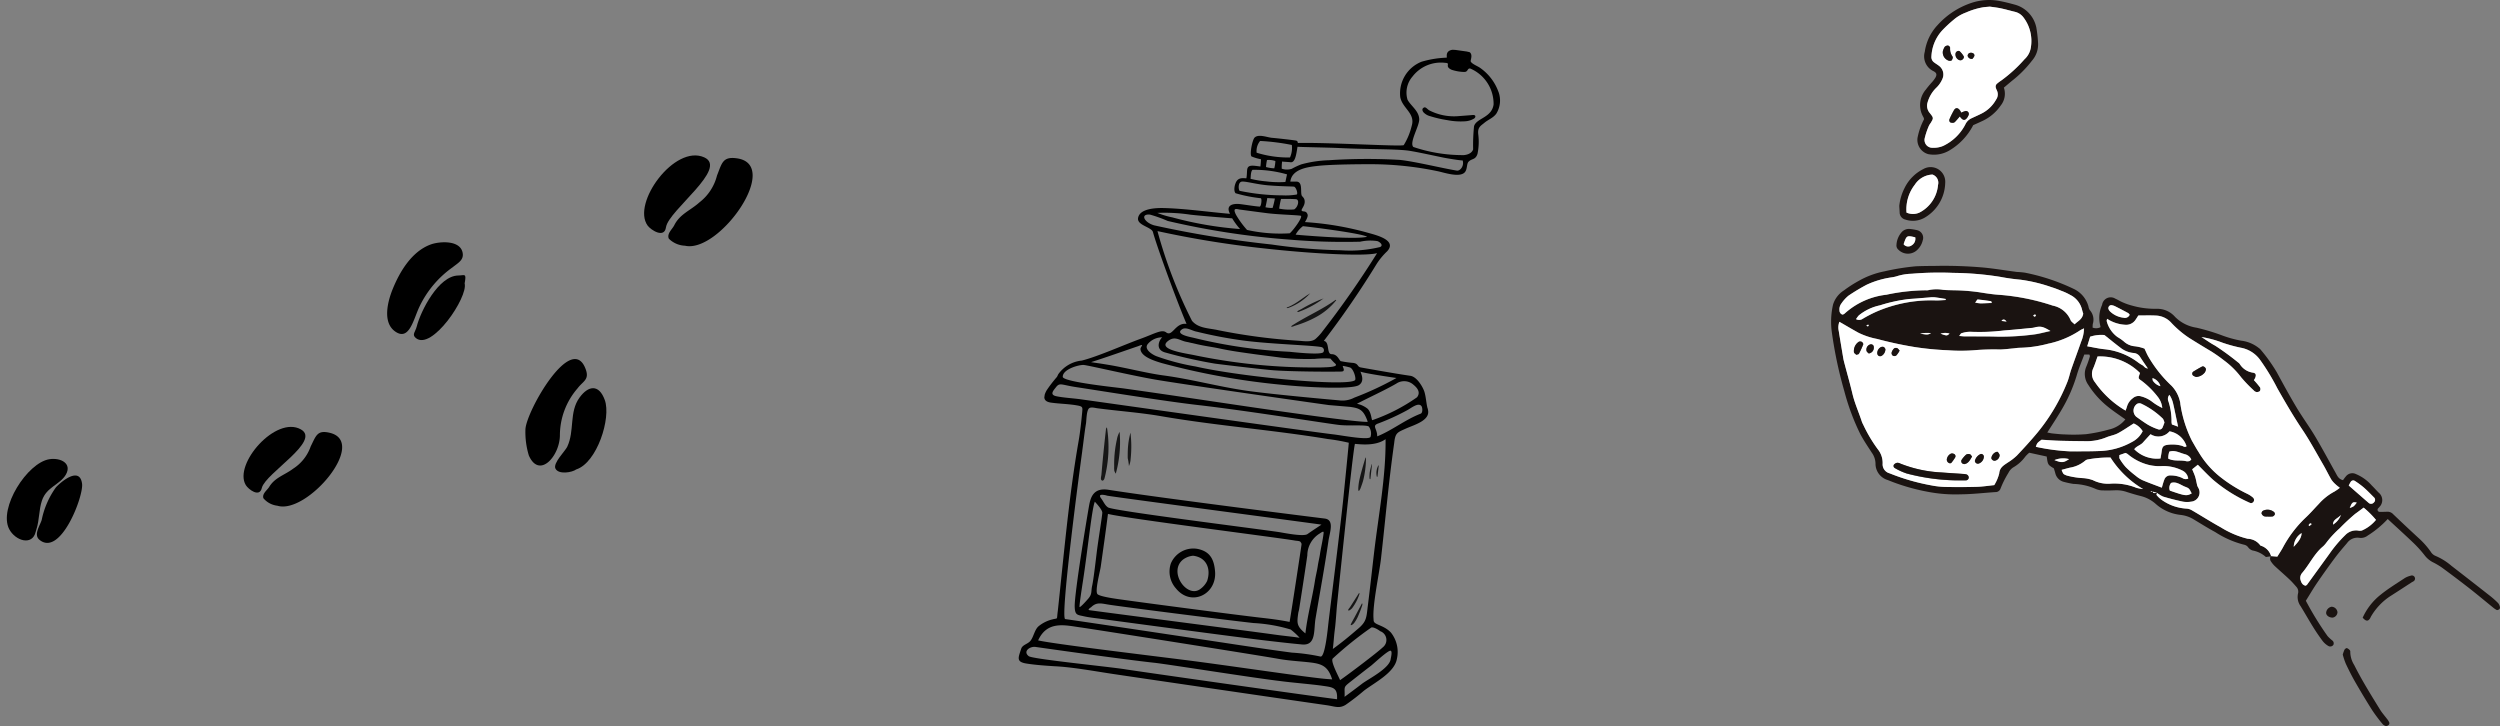 <svg xmlns="http://www.w3.org/2000/svg" xmlns:xlink="http://www.w3.org/1999/xlink" width="288.735" height="83.864" viewBox="0 0 288.735 83.864">
  <rect x="0" y="0" width="288.735" height="83.864" fill="#808080" stroke="none"/>
  <defs>
    <clipPath id="clip-path">
      <rect id="Rectangle_5342" data-name="Rectangle 5342" width="9.616" height="12.811" fill="none"/>
    </clipPath>
    <clipPath id="clip-path-2">
      <rect id="Rectangle_5343" data-name="Rectangle 5343" width="8.567" height="11.573" transform="translate(0 0)" fill="none"/>
    </clipPath>
    <clipPath id="clip-path-3">
      <rect id="Rectangle_5344" data-name="Rectangle 5344" width="9.076" height="13.18" transform="translate(0 0)" fill="none"/>
    </clipPath>
    <clipPath id="clip-path-4">
      <rect id="Rectangle_5347" data-name="Rectangle 5347" width="8.501" height="11.325" fill="none"/>
    </clipPath>
    <clipPath id="clip-path-5">
      <rect id="Rectangle_5348" data-name="Rectangle 5348" width="7.524" height="10.141" fill="none"/>
    </clipPath>
    <clipPath id="clip-path-6">
      <rect id="Rectangle_5352" data-name="Rectangle 5352" width="47.384" height="77.078" transform="translate(0.013 0.021)" fill="none"/>
    </clipPath>
    <clipPath id="clip-path-7">
      <rect id="Rectangle_5351" data-name="Rectangle 5351" width="77.252" height="83.864" fill="none"/>
    </clipPath>
  </defs>
  <g id="Group_17818" data-name="Group 17818" transform="translate(-42.333 -2028.812)">
    <g id="Group_17816" data-name="Group 17816" transform="translate(18071.801 19969.828)">
      <g id="Group_17804" data-name="Group 17804" transform="matrix(0.799, 0.602, -0.602, 0.799, -17948.816, -17926.512)">
        <g id="Group_17784" data-name="Group 17784" transform="translate(0 0)" clip-path="url(#clip-path)">
          <path id="Path_34952" data-name="Path 34952" d="M4.072,9.123C3.157,7.36,5.756-.636,2.754.04-.9.865-.766,9.332,2.271,10.263c.607.186,2.484.054,1.8-1.139" transform="translate(0 2.479)"/>
          <path id="Path_34953" data-name="Path 34953" d="M2.491,11.993C6.156,10.315,5.782-2.2,1.186.338-.276,1.144.139,1.815.547,3.314A5.636,5.636,0,0,1,.79,7c-.261,1.368-1,2.434-.732,3.863.094.5-.117,1.312.432,1.613a2.793,2.793,0,0,0,2-.488" transform="translate(4.648 0)"/>
        </g>
      </g>
      <g id="Group_17802" data-name="Group 17802" transform="translate(-17983.695 -17913.748) rotate(7)">
        <g id="Group_17786" data-name="Group 17786" transform="translate(0 0)" clip-path="url(#clip-path-2)">
          <path id="Path_34954" data-name="Path 34954" d="M3.652,7.744A11.729,11.729,0,0,1,6.9,2.777c.573-.591,1.21-1,.926-1.828C7.34-.474,5,0,4.071.471,2.006,1.52.915,3.968.336,6.1c-.437,1.608-.694,3.986.848,4.836,1.791.987,1.946-1.653,2.468-3.193" transform="translate(0 0)"/>
          <path id="Path_34955" data-name="Path 34955" d="M5.1.939c.079-1.276-.112-.913-.83-.82C2,.413.444,4.733.218,6.54c-.083.663-.476,1,.054,1.345C2.281,9.179,5.713,2.436,5.1.939" transform="translate(3.397 3.524)"/>
        </g>
      </g>
      <g id="Group_17801" data-name="Group 17801" transform="translate(-17967.721 -17900.127) rotate(7)">
        <g id="Group_17788" data-name="Group 17788" transform="translate(0 0)" clip-path="url(#clip-path-3)">
          <path id="Path_34956" data-name="Path 34956" d="M4.043,8.99A8.312,8.312,0,0,1,5.405,3.326c.509-.887,1.239-1.142.686-2.257C3.961-3.231-.166,6.692.005,8.765A9.291,9.291,0,0,0,.764,11.71C2.3,14.279,4.3,11.353,4.043,8.99" transform="translate(0 0)"/>
          <path id="Path_34957" data-name="Path 34957" d="M2.471,9.553C4.756,8.491,5.766,3.167,4.766,1.2,3.854-.6,2.656-.211,1.836,1.27.822,3.1,1.764,5.123,1.115,7.089.942,7.612-.311,9.163.073,9.749c.442.674,1.971.217,2.4-.2" transform="translate(3.925 3.088)"/>
        </g>
      </g>
      <g id="Group_17803" data-name="Group 17803" transform="translate(-17995.037 -17894.709) rotate(42)">
        <g id="Group_17794" data-name="Group 17794" transform="translate(0 0)" clip-path="url(#clip-path-4)">
          <path id="Path_34976" data-name="Path 34976" d="M3.6,8.065C2.791,6.506,5.089-.562,2.435.036-.8.764-.677,8.25,2.007,9.072c.536.165,2.2.048,1.593-1.007" transform="translate(0 2.192)"/>
          <path id="Path_34977" data-name="Path 34977" d="M2.2,10.6C5.442,9.119,5.111-1.942,1.049.3-.244,1.011.122,1.6.484,2.93A4.983,4.983,0,0,1,.7,6.192C.467,7.4-.186,8.343.051,9.607c.084.445-.1,1.16.382,1.426A2.469,2.469,0,0,0,2.2,10.6" transform="translate(4.109 0)"/>
        </g>
      </g>
      <g id="Group_17806" data-name="Group 17806" transform="matrix(0.951, 0.309, -0.309, 0.951, -18026.334, -17889.131)">
        <g id="Group_17805" data-name="Group 17805" transform="translate(0 0)" clip-path="url(#clip-path-5)">
          <path id="Path_34978" data-name="Path 34978" d="M3.232.71C2.356-1.157.891,1.15.485,2.022a9.8,9.8,0,0,0-.4,4.108c0,.722-.382,1.913.463,2.248C3.465,9.53,3.851,2.047,3.232.71" transform="translate(4.039 1.131)"/>
          <path id="Path_34979" data-name="Path 34979" d="M3.887,8.75c0,.018-.009-.338-.009-.292,0-1.135-.434-2.224-.419-3.36.021-1.668,1.411-2.357,1.7-3.692C5.465-.027,4.013-.306,2.8.3.484,1.479-1.053,7.5.873,9.409c1.1,1.082,3.168,1.046,3.013-.658" transform="translate(0 0)"/>
        </g>
      </g>
    </g>
    <g id="Group_17815" data-name="Group 17815" transform="translate(169.387 2028.789) rotate(8)" clip-path="url(#clip-path-6)">
      <path id="Path_35042" data-name="Path 35042" d="M5.815.111C5.573.171,4.734.354,4.18.474A6.237,6.237,0,0,1,.8.272C.612.206.347-.077.174.02-.089.166-.02.4.159.578a1.588,1.588,0,0,0,.858.349A13.017,13.017,0,0,0,3,1.1,7.925,7.925,0,0,0,5.089.944,2.26,2.26,0,0,0,6.02.517.359.359,0,0,0,6.172.276C6.177.127,6.058.05,5.815.111" transform="translate(38.627 7.081)"/>
      <path id="Path_35043" data-name="Path 35043" d="M5.25,2.3C4.941.906,4.331.057,2.806,0A2.818,2.818,0,0,0,.07,2.081,2.925,2.925,0,0,0,1.038,4.86c2.028,1.906,4.8.052,4.212-2.562M4.488,3.544a2.5,2.5,0,0,1-.6.961C2.549,5.935-.138,3.127,1.38,1.474a2.317,2.317,0,0,1,1.1-.618c1.55-.037,2.3,1.19,2.012,2.689" transform="translate(17.087 61.231)"/>
      <path id="Path_35044" data-name="Path 35044" d="M47.03,4.106a5.751,5.751,0,0,0-2.449-2.417c-.322-.176-1.05-.329-1.205-.6-.067-.115.171-.785-.259-1.035a9,9,0,0,0-2.033,0c-.824.267-.461.9-.515.991a11.641,11.641,0,0,0-2.807.868A3.933,3.933,0,0,0,35.891,6.3c.417,1.254,2.022,1.607,1.773,3.115a7.627,7.627,0,0,1-.6,2.324c-.239.223-8.615.882-12.141,1.456-.022,0-.016-.228-.248-.244s-2.171.034-2.8.07c-.538.031-1.581-.25-1.983.244-.243.3-.329,2.143-.031,2.222a5.3,5.3,0,0,0,1.1.161,8.339,8.339,0,0,1,.053.843c-.954,0-1.429-.008-1.462.514-.012.2.075.743.045,1.058-.395.047-1.033-.011-1.173.816-.05.2-.1.824.176,1.065a16.411,16.411,0,0,0,2.96.166c.176.008.193.967.006.979-.607.041-1.565.012-2.219.023-.877.015-1.725.345-1.051,1.276-2.369.136-5.153.116-7.7.408-.83.1-2.7.416-2.746,1.533-.041.884,1.705.819,1.937,1.4.446,1.114,3.525,6.97,5.308,9.948-1.3-.006-1.4,1.746-2.189,1.3-.566-.317-1.288.329-2.852,1.154-1.665.878-4.624,2.733-6.35,3.424a3.784,3.784,0,0,0-2.455,1.913c-.073.168-.064.241-.137.378a15.145,15.145,0,0,0-.953,1.687c-.321.837-.186,1.326.708,1.326,1,0,2.013-.136,3.015-.1.7.024.669.126.7.73.044,1,.088,2.287.053,3.32-.218,6.581.144,13.213.351,19.776,0,1.086.18.767-.455,1.034a3.945,3.945,0,0,0-1.46.977c-.453.46-.423,1.355-.75,1.862-.255.394-.82.553-.911,1.007-.179,1.065-.42,1.606.828,1.63,1.089.021,2.223-.065,3.29-.145,1.959-.186,4.514-.078,6.7-.056,2.915.029,19.649.124,24.981.14,1.008,0,1.518.217,2.209-.35a25.543,25.543,0,0,0,1.865-1.91c1.083-1.1,3.188-2.533,3.255-4.149a3.607,3.607,0,0,0-1.1-2.926c-.814-.665-1.787-.634-2.079-.926-.1-.1-.1-.209-.134-.359-.361-1.564-.071-5.361-.116-6.987-.138-5.044-.35-8.648-.35-13.493-.038-1.173.2-1.235,1.117-1.819.837-.533,2.7-1.312,2.207-2.5,0-.08-.067-.157-.093-.225-.207-.514-.342-1.225-.6-1.775-.2-.426-1.053-1.6-1.873-1.6-1.716,0-5.749-.157-5.749-.157-.491,0-.322-.383-.966-.4a11.18,11.18,0,0,1-1.468,0c-.208-.07-.475-.749-1.16-.651-.607.087-.39-1.4-1.107-1.389a104.245,104.245,0,0,0,4.825-9.692,7.769,7.769,0,0,1,.972-1.567c1.038-1.473-1.585-1.693-2.527-1.825A34.918,34.918,0,0,0,27,22.129c.077-.164.288-.671.189-.89-.238-.527-.624-.174-.754-.39-.077-.129.276-.551.214-1.032s-.38-.531-.458-.7c-.214-.45-.074-1.584-.837-1.48-.006,0-.584.087-.675.1-.035-1.495,1.824-1.968,2.911-2.247,1.632-.419,5.422-.958,5.663-.989a37.838,37.838,0,0,1,8.114-.324c.734.044,2.578.415,3.1-.292.283-.383.072-1.005.273-1.286.324-.45.77-.294.9-1.05a6.934,6.934,0,0,0-.22-2.215c-.229-.826.147-1.042.5-1.435.409-.455.937-.7,1.229-1.256a2.892,2.892,0,0,0-.119-2.545M20.36,14.971a1.815,1.815,0,0,1,.21-1.4,25.018,25.018,0,0,1,3.691-.052,2.693,2.693,0,0,1-.01,1.462,12.351,12.351,0,0,1-3.891-.01m2.27,1.5a3.976,3.976,0,0,1-.967-.013,5.314,5.314,0,0,1,0-.817,2.3,2.3,0,0,1,.975-.018,3.708,3.708,0,0,1-.009.848m-2.464.524a13.556,13.556,0,0,1,4.021-.033c-.022.195-.032.422-.066.893a11.432,11.432,0,0,1-2.183.241,12.187,12.187,0,0,1-1.85-.039c-.018-.317-.1-.857.077-1.063m-6.3,6.126c1-.022,4.5-.228,4.755-.252a7.906,7.906,0,0,0,1.076,1.1,41.22,41.22,0,0,1-7.925-.244,9.9,9.9,0,0,1-1.8-.274,20.241,20.241,0,0,1,3.9-.327M4.009,42.026c.526-.029,5.7.443,8.464.525s13.984.124,20.183.124l2.455-.136c1.113,0,1.6.083,2.282,1.422-.849.232-9.826.211-13.4.192-5.007-.027-10.013-.089-15.025-.085-.8,0-7.083.242-7.178-.349-.14-.879,1.689-1.663,2.215-1.693M4.124,46c-.793.006-2.03.1-2.781.04-.807-.067-.391-.62-.17-1.009.37-.651.55-.361,2.428-.347s10.382.2,14.264.085c5.734-.138,15.077.049,16.312.012s2.988-.469,3.408-.3a1.357,1.357,0,0,1,.374,1.144c-.087.47-3.338.3-4.3.326C31.006,46.015,6.409,46,4.124,46m35.587-.34c.648,4.276.414,8.768.508,13.078.045,2.065.113,4.129.141,6.193.02,1.451.152,1.887-.832,2.948-.766.878-1.607,1.8-2.477,2.625,0-.461-.071-1.622-.071-1.711q-.012-.412-.017-.824c-.019-.763-.128-2.192-.139-2.574-.016-.536-.678-17.884-.54-18.7.509-.047,2.379-.024,3.426-1.035m-34.5,6.251c0-1.072-.04-2.152-.013-3.233.008-.342-.151-1.428.091-1.755.179-.243.654-.162.989-.164,2.5-.02,4.968-.2,7.468-.116,6.455.2,12.93-.229,19.374-.069a21.144,21.144,0,0,1,2.444.087c.036.545.217,5.1.267,6.416.134,3.466.265,13.127.3,14.5.012.554.185,4.054-.373,3.992a21.858,21.858,0,0,0-3.335.011c-2.067.017-4.132,0-6.2-.019-2.141-.024-17.269-.175-20.257-.175-.634,0-.752-18.283-.752-19.468m2.6,20.175c.606-.014,20.668.317,23.177.414,1.133.044,2.221-.047,3.351-.089,1.569-.059,2.392.018,3.121,1.574l-.5.034c-1.814.144-11.734.042-16.764.116-5.22.076-15.162.272-16.988.117.72-2.431,2.828-2.165,4.608-2.165m5.837,4.071c-2.036-.035-10.782.331-11.268.049-.782-.454-.016-1.164.628-1.164,0,0,10.029.024,13.9-.1,1.616-.046,11.576.145,14.728.067,1.126,0,3.64-.146,4.858-.137,1.169.009,1.73-.053,1.84,1.306-3.605.05-23.045.008-24.686-.018m30.041-6.391c.227.055.134.775.134.968,0,1.092-2.253,2.632-2.878,3.267-.587.6-1.22,1.22-1.787,1.776-.121-1.2-.356-1,.465-1.854.679-.705,1.356-1.416,2.044-2.111.28-.283,1.746-2.113,2.022-2.046m-2.574-2.357c.373-.109,1.078.295,1.061.289a1.074,1.074,0,0,1,.549,1.811c-.535.68-3.5,3.655-4.353,4.435-.079-.21-1.455-2.012-1.178-2.365a41.3,41.3,0,0,1,3.921-4.171m2.154-26.123c.159.151.284.745.041.885-1.644.907-3,2.372-4.608,3.293-.115-.912-.842-1.114-.053-1.511a25.978,25.978,0,0,0,3.025-1.932c.457-.324,1.169-1.139,1.595-.735M42.045,39c.6.365.908.811.59,1.364A20.775,20.775,0,0,1,37.893,43.7c-.105.034-.21-.853-.727-1.23a2.884,2.884,0,0,0-1.3-.395c1.361-.981,2.866-1.917,4.168-2.93A1.618,1.618,0,0,1,42.045,39m-6.289-.662c.494.134,3.722.149,4.221.149a36.122,36.122,0,0,1-4.513,2.929,2.921,2.921,0,0,1-1.688.552c.114-.006-7.517.392-10.7.386-3.3-.007-6.58-.443-9.877-.412-2.006,0-4.24-.269-6.316-.325-1.525-.041-1.458-.012-2.095-.032C6.115,40.96,8.8,39.563,9.924,39c.79-.458.239.029.309.314.2.834,1.694,1.1,2.711,1.249a82.935,82.935,0,0,0,14,.547C29.914,41,35.1,40.536,35.8,39.9c.542-.491.2-1.129-.049-1.561m-2.093-.37a6.881,6.881,0,0,1,.811.062c.406.032.96,1.191.794,1.378-.783.878-12.917,1.459-18.428.994a26.177,26.177,0,0,1-4.6-.534c-.468-.091-1.656-.576-1.251-1.264a2.155,2.155,0,0,1,1.548-1c-.3.33-.652,1.51.558,1.679a55.435,55.435,0,0,0,5.853.48c.3.006,5.706-.1,6.912-.185,1.789-.119,5.863-.641,7.712-.94.575-.093-.013-.6.09-.672m-1.543-.634a5.044,5.044,0,0,0,.616.488c.537.35-.922.56-1.184.61-.2.041-.412.071-.613.1a67.762,67.762,0,0,1-14.585.587c-1.462-.065-4.3-.112-3-1.282.7-.625,1.274-.1,2.153-.1.206.013.43.047.615.047-.033,0,.556.049.527.049l.435.031c.752.052,1.51.038,2.26.1h0c1.291.094,2.587.084,3.88.084.973,0,2.193-.027,3.2-.027h.01a29.3,29.3,0,0,0,3.888-.4,11.178,11.178,0,0,1,1.8-.291m-.922-.618c-.21.408-3.763.491-3.883.5a57.72,57.72,0,0,1-11.253-.065c-.44-.033-2.2-.113-1.341-.821.415-.315,1.2.077,1.681.077a50.8,50.8,0,0,0,5.441.265c3.319-.024,8.782-.651,9.15-.485a.379.379,0,0,1,.205.53m-.488-2.26a5.56,5.56,0,0,1-.643.9c-.441.441-1.321.409-1.907.451a67.84,67.84,0,0,1-9.292.086c-1.137-.1-2.333.132-3.2-.659a54.475,54.475,0,0,1-5.385-9.7,114.61,114.61,0,0,0,12.4.269c5.6-.158,11.671-.685,13.072-1.276a106.851,106.851,0,0,1-5.047,9.926M26.833,22.631c.537-.033,6.782-.137,7.514.176-1.222.543-7.769.891-8.208.91a3.054,3.054,0,0,1,.695-1.085m6.79.856a5.388,5.388,0,0,1,1.955-.349c.283.043.825.37.414.637,0,0,0,0,0,0a14.708,14.708,0,0,1-4.453,1,62.787,62.787,0,0,1-7.984.452,124.128,124.128,0,0,1-13.726-.3c-1.215-.157-1.844-1.115-.665-1.164a15.88,15.88,0,0,1,2.121.442,90.557,90.557,0,0,0,14.03.188,75.568,75.568,0,0,0,8.308-.907M26.4,21.474c.373,0-.662,1.9-.964,2.183a17.615,17.615,0,0,1-4.931.3,10.623,10.623,0,0,1-1.5-1.546c-.559-.8-.038-.675.338-.665.124-.006,2.413-.011,3.345-.031,1.149-.025,3.117-.245,3.709-.245m-4.152-.4c.017-.114.062-.814.063-1.09.175.006.45-.038.876-.06a9.706,9.706,0,0,1-.109,1.113,3.51,3.51,0,0,1-.829.036m3.313-.215a6.041,6.041,0,0,1-1.721.15,9.622,9.622,0,0,1,.054-1.136c.463-.068,1.136-.173,1.7-.213.472-.034.384.879-.031,1.2m-.358-2.6c.241.073.554.7.42.852a7.492,7.492,0,0,1-1.629.327,24.518,24.518,0,0,1-4.975.17c-.174-.188-.293-.889.042-1.062s1.707.059,3.187-.027,2.862-.284,2.955-.259M43.558,13.8c-1.7-.032-5.027-.378-6.725-.307a66.34,66.34,0,0,0-8.083,1.176,13.585,13.585,0,0,0-3.1.919,8.592,8.592,0,0,0-1.01.657,1.791,1.791,0,0,1-1.152.148,5.108,5.108,0,0,1-.073-.822c.231,0,.751-.054.973-.055.536,0,.539-.958.55-1.881.481-.028,3.566-.414,4.832-.529,3.127-.283,6.113-.762,7.749-.809.837-.024,3.492.189,4.329.234.4.021,1.872.065,2.2.013.29.624-.135,1.261-.49,1.255M44.8,8.432a21.159,21.159,0,0,0,.269,2.675c-.056.338-.356.662-.969.808a17.782,17.782,0,0,1-5.911-.12c-.564-.438.369-2.507.229-3.278-.171-.936-1.141-1.355-1.645-2.022a2.826,2.826,0,0,1,.19-2.74A4.132,4.132,0,0,1,40.5,1.662c.68-.069-.106.419.832.69A4.976,4.976,0,0,0,42.8,2.4c.475-.057.269-.511.651-.488a4.432,4.432,0,0,1,3.235,3.739c0,1.552-1.745,1.828-1.884,2.786" transform="translate(0.001 0.001)"/>
      <path id="Path_35045" data-name="Path 35045" d="M28.083,2.52c.005-1,.381-2.52-.766-2.52C27.01.008,8.674.291,2.092.187.317.159.177,1.39.14,2.308.095,3.424-.141,12.675.124,14.134c.169.933.424.852,1.184.914.624.051,1.275.026,1.9.023,3.195-.018,16.326-.093,19.71-.182,1.27-.03,2.544-.062,3.814-.124,1.655-.081,1.083-1.814,1.122-3.191.085-3.018.215-6.034.23-9.053M1.812.85l.272.033C4.251.914,24.313.747,27.025.747c-.039.035-1.158,1.02-1.443,1.3-.405.405-2.837.239-3.35.236-3.158-.019-19.221.23-19.892-.073-.4-.183-.608-.59-.923-.905C.973.866,1.405.84,1.812.85m23.13,11.537c-1.065-.062-2.091-.055-3.156-.024-3.424.088-14.255.177-16.324.169-.358,0-2.664.037-2.951-.246-.356-.352-.042-2.712-.057-3.237,0-2.128.009-3.873-.022-6.1,1.7.24,20.281-.027,21.831.049.13.006.529-.044.628.055.133.133.172.171.172.342,0,.538-.067,7.211-.121,8.99M1.767,7.583c.009.512.073,3.09.014,3.817s.154.934-.234,1.552c-.061.1-.8,1.22-.87,1.1S.645,11.3.651,10.925C.7,7.283.5,2.583.736,1.767c.278.234.926.761,1.025,1.11.053.188-.02,3.195.006,4.706m21.7,6.495c-1.692-.013-19.952.184-21.438.184-.04,0-.243.013-.266-.032-.046-.093.24-.346.222-.31.573-.764,1.15-.607,2.1-.6,1.842.018,12.678-.111,16.741-.225a18.181,18.181,0,0,1,4.36.143,7.466,7.466,0,0,1,1.156.8c-.955-.012-1.923.044-2.873.037M27.406,2.033c0,.681-.08,1.527-.08,2.142-.008.448-.061.942-.061,1.342,0,.55-.085,1.295-.085,1.8-.034,2.042-.3,4.088-.246,6.132-1.129-.693-1.144-1.04-1.144-2.2v0c0-.162.038-.339.038-.508h0s.071-4.2.071-6.272v.019a2.984,2.984,0,0,1,1.082-2.711c.467-.424.425-.274.425.251" transform="translate(6.732 55.719)"/>
      <path id="Path_35046" data-name="Path 35046" d="M.947,0,.329,1.693c-.1.285-.227.57-.314.86-.052.175.045.146.16.053a.961.961,0,0,0,.22-.28A4.031,4.031,0,0,0,.747,1.38Q.9.827,1,.263C1.019.169,1.027.052.947,0" transform="translate(38.708 64.811)" fill="#161616"/>
      <path id="Path_35047" data-name="Path 35047" d="M0,0H0" transform="translate(38.662 67.513)" fill="#161616"/>
      <path id="Path_35048" data-name="Path 35048" d="M.965,0,.322,1.41l-.155.339c-.032.071-.182.292-.166.364.043.2.366-.189.413-.263A5.546,5.546,0,0,0,1.024.136c.014-.058,0-.148-.06-.135" transform="translate(38.184 63.688)" fill="#161616"/>
      <path id="Path_35049" data-name="Path 35049" d="M0,0H0" transform="translate(38.145 65.871)" fill="#161616"/>
      <path id="Path_35050" data-name="Path 35050" d="M.352,6.154c.148.07.255-.144.27-.3A14.4,14.4,0,0,0,.08,0,.343.343,0,0,0,0,.282Q.043,2.019.121,3.754.16,4.622.208,5.49c.007.136-.041.48.057.594a.272.272,0,0,0,.086.07" transform="translate(7.577 48.791)" fill="#161616"/>
      <path id="Path_35051" data-name="Path 35051" d="M.469,4.8A13.7,13.7,0,0,0,.229,0,2.68,2.68,0,0,0,.041.9a13.244,13.244,0,0,0,0,2.138q.043.517.126,1.03a2.523,2.523,0,0,0,.089.486,2.717,2.717,0,0,0,.2.287L.469,4.8" transform="translate(8.948 49.101)" fill="#161616"/>
      <path id="Path_35052" data-name="Path 35052" d="M.43,3.843a2.3,2.3,0,0,0,.082-.823A13.423,13.423,0,0,0,.068,0,9.226,9.226,0,0,0,.049,2.066c.03.3.072.592.114.887a6.473,6.473,0,0,1,.267.89" transform="translate(10.363 49.017)" fill="#161616"/>
      <path id="Path_35053" data-name="Path 35053" d="M.2,3.826A1.266,1.266,0,0,0,.3,3.519c.057-.269.115-.538.154-.81A10.816,10.816,0,0,0,.424.09C.42.05.4,0,.364,0Q.2.973.084,1.955C.044,2.3.008,2.652,0,3c0,.1,0,.966.124.921A.118.118,0,0,0,.18,3.868C.188,3.855.2,3.841.2,3.826" transform="translate(37.356 48.083)" fill="#161616"/>
      <path id="Path_35054" data-name="Path 35054" d="M.175,1.724a.122.122,0,0,0,.007-.051Q.159.867.134.061C.133.036.127,0,.1,0A6.381,6.381,0,0,0,0,.959c0,.074.034.875.16.783a.044.044,0,0,0,.014-.018" transform="translate(38.435 48.741)" fill="#161616"/>
      <path id="Path_35055" data-name="Path 35055" d="M.189,1.31A.105.105,0,0,0,.2,1.262Q.184.649.169.036A.046.046,0,0,0,.163.009a.031.031,0,0,0-.046,0A.091.091,0,0,0,.1.058a1.854,1.854,0,0,0,.02,1.235c.01.018.026.038.047.035A.031.031,0,0,0,.189,1.31" transform="translate(39.188 48.781)" fill="#161616"/>
      <path id="Path_35056" data-name="Path 35056" d="M4.657,0C3.3,1.317,1.654,2.3.219,3.531c-.045.039-.287.207-.2.264.053.035.335-.139.393-.166q.4-.186.781-.392A11.627,11.627,0,0,0,2.647,2.32,7.574,7.574,0,0,0,4.72.048L4.657,0" transform="translate(27.115 30.518)" fill="#161616"/>
      <path id="Path_35057" data-name="Path 35057" d="M2.794.007a2.225,2.225,0,0,1-.386.217Q2.2.346,2,.474q-.422.264-.827.552t-.794.6C.3,1.686.027,1.844,0,1.932c-.042.164.247-.023.31-.057A10.852,10.852,0,0,0,2.8,0L2.794.007" transform="translate(27.581 30.535)" fill="#161616"/>
      <path id="Path_35058" data-name="Path 35058" d="M2.468,0a1.958,1.958,0,0,1-.313.27c-.109.1-.215.2-.322.3C1.615.772,1.4.98,1.176,1.18A7.435,7.435,0,0,1,.5,1.726c-.118.083-.239.161-.364.233-.034.02-.153.057-.137.109s.14,0,.172-.012A6.372,6.372,0,0,0,2.468,0" transform="translate(26.299 30.162)" fill="#161616"/>
      <path id="Path_35059" data-name="Path 35059" d="M.007,0h0" transform="translate(28.721 30.203)" fill="#161616"/>
    </g>
    <g id="Group_17814" data-name="Group 17814" transform="translate(253.816 2028.813)" clip-path="url(#clip-path-7)">
      <path id="Path_34980" data-name="Path 34980" d="M386.038,488.29l-.023,0c-.005.009-.009.019-.013.028l.045-.006-.008-.02" transform="translate(-335.227 -424.06)" fill="#1a1311"/>
      <path id="Path_34981" data-name="Path 34981" d="M76.046,271.5q-2.193-1.723-4.4-3.428a7.056,7.056,0,0,0-1.835-1.146,1.151,1.151,0,0,1-.558-.483,9.45,9.45,0,0,0-1.444-1.618q-1.46-1.344-2.894-2.716a.88.88,0,0,0-.668-.288c-.309.012-.619.022-.928.019a.246.246,0,0,1-.182-.354c.053-.077.13-.137.186-.211a1.114,1.114,0,0,0-.1-1.671c-.264-.27-.515-.552-.783-.817a4.992,4.992,0,0,0-1.824-1.313.938.938,0,0,0-1.179.289c-.121.133-.22.286-.317.414-.523-.122-.668-.519-.866-.873-.783-1.4-1.541-2.819-2.363-4.2-.677-1.134-1.465-2.2-2.143-3.336-.79-1.322-1.528-2.677-2.263-4.031a18.908,18.908,0,0,0-1.922-2.684,1.066,1.066,0,0,0-.145-.12,4.036,4.036,0,0,0-2.062-.867,12.846,12.846,0,0,1-2.179-.6,24.01,24.01,0,0,0-2.982-.9,4.392,4.392,0,0,1-2.472-1.248,2.723,2.723,0,0,0-2.1-.933,9.724,9.724,0,0,1-2.888-.374,6.948,6.948,0,0,1-1.228-.448c-.227-.109-.441-.249-.673-.342a1,1,0,0,0-1.536.711,3.6,3.6,0,0,0-.194,2.47.366.366,0,0,1-.006.118,1.132,1.132,0,0,1-.9.036c.009-.169.006-.293.024-.413a1.648,1.648,0,0,0-.331-1.588.956.956,0,0,1-.168-.436,3.16,3.16,0,0,0-1.707-2.034,23.8,23.8,0,0,0-5.62-1.87,9.043,9.043,0,0,0-.94-.086c-1.279-.167-2.554-.382-3.837-.507a51.774,51.774,0,0,0-5.575-.191c-.757.008-1.514.009-2.27.046a27.189,27.189,0,0,0-3.631.586,9.755,9.755,0,0,0-2.911,1.074,14.691,14.691,0,0,0-1.749,1.122A2.964,2.964,0,0,0,.23,237.873a8.8,8.8,0,0,0-.136,3.29,47.951,47.951,0,0,0,1.434,6.745,26.3,26.3,0,0,0,1.842,4.944c.4.756.88,1.454,1.34,2.167a2.221,2.221,0,0,1,.417,1.235,1.964,1.964,0,0,0,1.408,1.907,23.486,23.486,0,0,0,4.515,1.337,16.949,16.949,0,0,0,3.949.314c1.321-.012,2.64-.168,3.96-.257a.605.605,0,0,0,.6-.386,11.047,11.047,0,0,1,.923-1.842,1.551,1.551,0,0,1,.542-.618,4.448,4.448,0,0,0,1.4-1.249,3.359,3.359,0,0,1,.462-.453l2.015.441c.128.947.128.947.824,1.367.054.177.113.355.162.536a1.351,1.351,0,0,0,1.006,1.027,10.2,10.2,0,0,0,1.1.233,6.761,6.761,0,0,1,2.556.576,2.108,2.108,0,0,0,.912.174c.44.023.883,0,1.324-.014a3.6,3.6,0,0,1,1.3.175q.846.278,1.715.5a4.02,4.02,0,0,1,1.653.865,5.167,5.167,0,0,0,2.888,1.3,3.659,3.659,0,0,1,1.584.55c.807.487,1.609.988,2.438,1.435a10.981,10.981,0,0,0,3.357,1.466.763.763,0,0,1,.452.3.974.974,0,0,0,.523.364,3.165,3.165,0,0,1,1.522.752l.562-.08c0-.009.008-.019.014-.028l.023,0a1.771,1.771,0,0,0-1.082-1.172c-.059-.021-.142-.034-.168-.078a1.883,1.883,0,0,0-1.449-.756,10.624,10.624,0,0,1-3.1-1.315c-1.15-.63-2.257-1.339-3.392-2a1.368,1.368,0,0,0-.614-.168,5.459,5.459,0,0,1-2.875-1.043,2.9,2.9,0,0,1-.539-.52c-.036-.042.026-.168.042-.256l-.268.025c-.131.012-.208-.037-.211-.165l-.019-.006-.03-.016c-.039.009-.079.017-.12.023a.393.393,0,0,1-.086-.006c.026-.026.058-.076.078-.072a.483.483,0,0,1,.127.055l.049-.01c0,.011,0,.021,0,.032l.477.138a3.281,3.281,0,0,0,.715.434c.753.226,1.517.422,2.286.584a2.819,2.819,0,0,0,.941,0,1.065,1.065,0,0,0,.833-1.6,1.673,1.673,0,0,1-.124-.254c-.082-.333-.133-.675-.232-1-.09-.3-.227-.579-.35-.887l.649-.521c.608.6,1.162,1.2,1.772,1.743a17.294,17.294,0,0,0,4.222,2.648.337.337,0,0,0,.423-.094.371.371,0,0,0-.049-.51,3.012,3.012,0,0,0-.626-.416,16.744,16.744,0,0,1-3.268-2.056,10.457,10.457,0,0,1-2.386-2.785c-.274-.421-.512-.866-.767-1.3a13.99,13.99,0,0,1-1.316-4.117c-.028-.122-.019-.255-.057-.373a3.8,3.8,0,0,0-.992-1.872,14.578,14.578,0,0,1-2.642-3.309c-.178-.289-.3-.613-.474-.971a4.524,4.524,0,0,0-1.141-.274,2.12,2.12,0,0,1-1.264-.573,5.135,5.135,0,0,0-.7-.484,3.292,3.292,0,0,1-1.255-1.834c-.023-.078.026-.177.044-.28a4.225,4.225,0,0,0,2.04.685,1.3,1.3,0,0,0,1.226-.547c.123-.177.236-.36.341-.522.668,0,1.326-.026,1.98.007a2.533,2.533,0,0,1,1.771.776,11.474,11.474,0,0,0,2.152,1.831c.824.52,1.657,1.026,2.495,1.524a18.087,18.087,0,0,1,1.541,1.085,9.6,9.6,0,0,1,1.931,1.913,15.842,15.842,0,0,0,1.441,1.5.617.617,0,0,0,.3.2.541.541,0,0,0,.417-.1.446.446,0,0,0,.031-.423,9.888,9.888,0,0,0-.713-.844,2.049,2.049,0,0,0,.16-.288c.122-.328.057-.517-.248-.574a2.136,2.136,0,0,1-1.533-.981.686.686,0,0,0-.2-.2,30.452,30.452,0,0,0-2.659-1.943c-.5-.26-.954-.6-1.577-.993a11.989,11.989,0,0,1,2.414.648,17.008,17.008,0,0,0,2.086.578,3.521,3.521,0,0,1,2.256,1.389,25.522,25.522,0,0,1,2.005,3.3c.917,1.614,1.846,3.219,2.885,4.764.877,1.3,1.622,2.7,2.413,4.057.332.571.617,1.17.951,1.74a2.852,2.852,0,0,0,.495.548c.131.129.284.235.474.39a5.454,5.454,0,0,1-.648.448,6.421,6.421,0,0,0-1.767,1.4c-.523.545-1.019,1.12-1.572,1.633a13.606,13.606,0,0,0-2.607,3.45c-.194.35-.418.683-.624,1.017l-.722-.059.008.02-.045.006a.544.544,0,0,0,.026.6,3.446,3.446,0,0,0,.419.511c.553.514,1.126,1.005,1.676,1.523.3.279.568.586.836.893a.828.828,0,0,1,.188.793,1.793,1.793,0,0,0,.3,1.434c.494.805.957,1.63,1.457,2.432.35.561.723,1.11,1.121,1.638a2.3,2.3,0,0,0,.634.537.432.432,0,0,0,.581-.147.416.416,0,0,0-.141-.5,4.435,4.435,0,0,1-.545-.509,36.338,36.338,0,0,1-2.5-4.07c.431-.687.843-1.394,1.3-2.068q1.013-1.481,2.086-2.92c.432-.581.908-1.13,1.378-1.681a1.472,1.472,0,0,1,1.408-.6,1.265,1.265,0,0,0,.977-.263,11.344,11.344,0,0,0,2.307-1.909c1,.929,2.008,1.837,2.984,2.774a13.125,13.125,0,0,1,1.264,1.4,2.874,2.874,0,0,0,.919.794,8.906,8.906,0,0,1,1.06.616q1.6,1.174,3.167,2.391c.943.737,1.859,1.508,2.79,2.261a2.318,2.318,0,0,0,.386.263c.151.078.433-.116.4-.283a1.04,1.04,0,0,0-.215-.5,10.243,10.243,0,0,0-.988-.878M29.712,247.185a10.215,10.215,0,0,0,2.262,2.517c.632.514,1.318.961,2.008,1.458a3.36,3.36,0,0,1-1.873,1.164,18.6,18.6,0,0,1-2.67.543,18.815,18.815,0,0,1-2.452.027c-.47-.008-.94-.065-1.408-.11-.176-.017-.349-.063-.611-.112.582-.921,1.106-1.7,1.582-2.512a17.779,17.779,0,0,0,1.828-4.123c.231-.808.572-1.585.86-2.368h.59c.029.1.074.161.059.206a10.775,10.775,0,0,1-.4,1.157,2.162,2.162,0,0,0,.226,2.153M1.087,237.922a4.314,4.314,0,0,1,.923-1.056,22.608,22.608,0,0,1,2.1-1.261,10.277,10.277,0,0,1,2.885-.851,3.865,3.865,0,0,0,.551-.116,6.243,6.243,0,0,1,1.757-.3,37.6,37.6,0,0,1,4.8-.1,36.3,36.3,0,0,1,5.445.461c.77.15,1.551.256,2.332.328a17.93,17.93,0,0,1,3.57.861c.39.119.773.268,1.149.425a6.688,6.688,0,0,1,1.107.524,2.576,2.576,0,0,1,1.278,1.676,3.865,3.865,0,0,0,.133.439c-.113.673-.629.859-1,1.236-.18-.187-.4-.317-.466-.5a2.822,2.822,0,0,0-2.054-1.663,25.5,25.5,0,0,0-6.089-1.24c-.815-.05-1.627-.178-2.434-.308a22.4,22.4,0,0,0-2.915-.223c-.41-.012-.82-.013-1.228-.05a4.412,4.412,0,0,0-1.686.033.8.8,0,0,1-.282.019,22.652,22.652,0,0,0-4.4.473c-.062.007-.122.035-.185.039a8.6,8.6,0,0,0-4.816,2.173.889.889,0,0,1-.162.1.438.438,0,0,1-.107.019.506.506,0,0,1-.329-.5,1.088,1.088,0,0,1,.122-.628m18.847,2.971c1.1-.084,2.19-.2,3.285-.3a3.491,3.491,0,0,0,.369-.073c.638-.132.9-.077,1.744.436-.75.159-1.357.338-1.975.407a29.193,29.193,0,0,1-4.145.242c-1.259-.038-2.52-.018-3.781-.029-.183,0-.365-.028-.641-.05.122-.149.18-.291.267-.312a3.25,3.25,0,0,1,1.014-.171,23.525,23.525,0,0,0,3.862-.145m-3.3-3.225c.162-.205.235-.367.293-.361.516.047,1.03.122,1.543.2.03,0,.046.1.088.2-.442.019-.867.045-1.292.052a5.053,5.053,0,0,1-.633-.09m3.061,2.114c.011-.029.014-.07.035-.084.135-.088.274-.172.535.16l-.571-.076m3.644-.655a1.331,1.331,0,0,1,.229-.1c.015,0,.052.088.1.167-.071.032-.142.093-.2.085-.047-.006-.082-.1-.123-.155m-18.2-.374a15.608,15.608,0,0,0-1.5.787.721.721,0,0,1-.763.036,3.119,3.119,0,0,1,.324-.436,5.743,5.743,0,0,1,2.446-1.16,17.442,17.442,0,0,1,3.308-.722c.313-.031.628-.046.941-.071.5-.04,1-.085,1.5-.123a2.942,2.942,0,0,1,.565-.011c.426.051.849.127,1.273.193,0,.041-.006.082-.009.124-.4.016-.8.062-1.2.044a15.886,15.886,0,0,0-6.889,1.338m6.406,2.442c-.411.2-.411.2-1.264.05a4.484,4.484,0,0,1,1.264-.05m-7.2-.828-.172.043L4.07,240.3l.216-.1.061.161m9.329.881c-.3.272-.3.278-1.04.013a1.715,1.715,0,0,1,1.04-.013M21.45,255.34a6.415,6.415,0,0,1-1.043.8c-.461.319-.934.562-.99,1.26a4.782,4.782,0,0,1-.574,1.349c-.634.064-1.317.173-2,.194-1.2.036-2.4.038-3.594.015a9.466,9.466,0,0,1-1.688-.184,24.538,24.538,0,0,1-4.8-1.389,1.076,1.076,0,0,1-.808-1.12,2.5,2.5,0,0,0-.551-1.65,16.654,16.654,0,0,1-1.686-2.841,2.978,2.978,0,0,1-.159-.342c-.346-1.076-.822-2.107-1.085-3.213-.284-1.193-.622-2.373-.934-3.559-.048-.183-.1-.367-.129-.553q-.268-1.584-.527-3.169a1.867,1.867,0,0,1,.076-1.054c.8.458,1.5.877,2.211,1.269a8.411,8.411,0,0,0,2.142.711,44.167,44.167,0,0,0,4.337.936,33.6,33.6,0,0,0,3.851.372,20.16,20.16,0,0,0,3.205-.018,26.837,26.837,0,0,1,2.833-.07c.533-.018,1.064-.087,1.6-.135a6.075,6.075,0,0,1,.657-.064,13.85,13.85,0,0,0,3.356-.491,10.516,10.516,0,0,0,3.626-1.538,3.678,3.678,0,0,1,.441-.215,4.143,4.143,0,0,1-.333,1.535c-.369,1.072-.769,2.133-1.141,3.2-.165.476-.26.978-.447,1.443a22.011,22.011,0,0,1-3.439,5.838c-.762.923-1.575,1.807-2.4,2.677m2.191-1.014c.158-.449.158-.449.664-.818.688.04,1.375.1,2.063.117,1.006.03,2.013.039,3.019.049a5.873,5.873,0,0,0,2.39-.44c.43-.183.914-.251,1.325-.465.608-.317,1.172-.719,1.845-1.141a2.259,2.259,0,0,1,1.035.895,2.792,2.792,0,0,1-1.252,1.252,8.1,8.1,0,0,1-3.594,1.031c-1.194.054-2.391.043-3.587.043a24.152,24.152,0,0,1-3.908-.524m2.147,1.535a2.657,2.657,0,0,1,1.691-.114c-.638.43-.845.444-1.691.114m9.484,3.211a6.768,6.768,0,0,0-2.943-.493,3.87,3.87,0,0,1-2.1-.4,4.084,4.084,0,0,0-1.1-.232,8.975,8.975,0,0,1-1.857-.288,1.4,1.4,0,0,1-.424-.193,1.648,1.648,0,0,1-.225-.477c.4-.106.666-.18.937-.249a3.629,3.629,0,0,0,1.777-.807.645.645,0,0,1,.336-.15,13.809,13.809,0,0,1,2.59-.219,11.247,11.247,0,0,0,3.771,3.646,5.394,5.394,0,0,1-.762-.136m3.212-.937c-.115.288-.188.592-.287.915-.777-.3-1.514-.563-2.233-.869a3.547,3.547,0,0,1-.788-.513,11.369,11.369,0,0,1-1.138-.989,6.271,6.271,0,0,1-.711-.979c-.057-.089-.02-.238-.029-.414l.7-.249a1.01,1.01,0,0,1,.263.133,5.977,5.977,0,0,0,2.5,1.266,5.221,5.221,0,0,0,1.5.115,4.845,4.845,0,0,1,2.27.5,1.2,1.2,0,0,1,.722.952.7.7,0,0,1-.677-.068,3.147,3.147,0,0,0-1.368-.3.706.706,0,0,0-.716.5m.632,1.248a.927.927,0,0,1,.143-.885c.628-.2,1.112.247,1.647.45.458.174.449.213.735.761-.6.315-.718.3-2.526-.326m2.479-3.593c-.108.1-.147.161-.2.172a.855.855,0,0,1-.372.029c-.667-.178-1.387.048-2.084-.3a2.171,2.171,0,0,1,.119-.81c.651-.214,1.213.157,1.809.3a1.078,1.078,0,0,1,.726.606m-.548-1.526c-.211.169-.372-.013-.536-.055a4.1,4.1,0,0,0-1.68-.108c-.475.075-.59.236-.655.75-.035.278-.09.554-.134.823a3.671,3.671,0,0,1-3.032-1.069c.255-.363.73-.459,1.012-.784.264-.3.543-.6.869-.951a1.676,1.676,0,0,0,2.189-.33,2.514,2.514,0,0,1,1.968,1.725m-1.98-5.94a2.962,2.962,0,0,1,.447,1.08c.105.426.187.857.279,1.286.084.393.167.787.279,1.312l-.713-.258a2.2,2.2,0,0,1-.046-.269,7.324,7.324,0,0,0-.356-2.395.716.716,0,0,1,.11-.757m-.574,3.212c-.064.169-.124.344-.2.513a.406.406,0,0,1-.537.255,6.465,6.465,0,0,1-1.11-.492c-.484-.287-.939-.624-1.4-.95a.948.948,0,0,1,.091-1.5.552.552,0,0,1,.444-.032,9.2,9.2,0,0,1,2.533,1.755,1.39,1.39,0,0,1,.174.451m-.464-4.213a1.519,1.519,0,0,1-.855-.612c-.058-.08-.043-.213-.061-.322a1.354,1.354,0,0,1,.917.934m-.239,1.318a2.453,2.453,0,0,1,.454,1.2,6.448,6.448,0,0,1-1.247-.773,3.6,3.6,0,0,0-1.184-.561.986.986,0,0,0-.963.205,1.819,1.819,0,0,0-.661.9c-.048.172-.111.339-.178.538a11.117,11.117,0,0,1-3.534-3.27,1.523,1.523,0,0,1-.219-1.592c.2-.455.347-.936.513-1.392a6.506,6.506,0,0,1,4.9,1.907c-.208.6-.218.616.114.854a9.793,9.793,0,0,1,2,1.987m-4.417-5.792a2.847,2.847,0,0,0,1.55.641.941.941,0,0,1,.773.471c.268.414.55.819.891,1.322-.361-.032-.441-.273-.611-.369a4.691,4.691,0,0,1-.48-.3,7.757,7.757,0,0,0-3.894-1.556c-.65-.063-1.292-.214-2.025-.34l.337-1.107a4.065,4.065,0,0,1,1.653-.194c.624.5,1.205.978,1.807,1.431m.4-3.432a2.663,2.663,0,0,1-1.583-.751.95.95,0,0,1-.149-.235.35.35,0,0,1,.313-.468,1.318,1.318,0,0,1,.441.13c.505.251,1.005.514,1.5.781.072.039.12.124.189.2a.6.6,0,0,1-.712.345M60,258.394a.337.337,0,0,1,.489-.129,9.45,9.45,0,0,1,1.054.778c.4.35.767.739,1.145,1.113a.384.384,0,0,1,.013.582.426.426,0,0,1-.589.09c-.759-.654-1.511-1.316-2.33-2.033.1-.189.153-.3.219-.4m.712,2.376c-.341.447-.334.457-.809.619.259-.66.356-.734.809-.619m-1.83,1.426a2.163,2.163,0,0,1-.913,1.111c0-.6.5-.666.913-1.111m-3.557.967c.022-.016.093.035.188.075l-.275.244c-.031-.041-.1-.1-.086-.121a.675.675,0,0,1,.173-.2m-1.895,2.706a1.929,1.929,0,0,1,.909-1.581c-.02.5-.258.905-.909,1.581M61.3,264a.969.969,0,0,1-.46,0,1.728,1.728,0,0,0-1.456.524,14.674,14.674,0,0,0-1.823,2.152q-1.3,1.795-2.6,3.587a.606.606,0,0,1-.16.109c-.411-.077-.53-.444-.609-.754a.892.892,0,0,1,.187-.694c.864-1,1.4-2.245,2.445-3.1a3.191,3.191,0,0,0,.43-.5,11.836,11.836,0,0,1,1.48-1.58,23.905,23.905,0,0,1,1.789-1.668c.307-.217.606-.447.977-.722a10.688,10.688,0,0,1,1.425,1.419A4.378,4.378,0,0,1,61.3,264" transform="translate(0 -202.722)" fill="#1a1311"/>
      <path id="Path_34982" data-name="Path 34982" d="M282.094,431.471l.03.016.019.006c0-.01,0-.02,0-.032l-.049.01" transform="translate(-244.988 -374.708)" fill="#1a1311"/>
      <path id="Path_34983" data-name="Path 34983" d="M89.478,3.125A3.451,3.451,0,0,0,87.1.561C86.46.385,85.819.217,85.17.1A6.42,6.42,0,0,0,82,.333a9.159,9.159,0,0,0-3.9,2.548,5.685,5.685,0,0,0-1.493,3.1,1.894,1.894,0,0,0,.987,2.229c.389.193.437.408.241.757a3.763,3.763,0,0,1-.393.523,11.12,11.12,0,0,0-.723.869,2.738,2.738,0,0,0-.265,3.177.871.871,0,0,1,.072.23,7.7,7.7,0,0,0-.757,2.157A1.712,1.712,0,0,0,77,17.8a3.471,3.471,0,0,0,2.457-.43A7.187,7.187,0,0,0,82.2,14.455c.321-.146.638-.284.95-.432a5.251,5.251,0,0,0,2.227-1.837,2.173,2.173,0,0,0,.365-2.066c.429-.359.783-.67,1.153-.96A13,13,0,0,0,88.993,7a2.845,2.845,0,0,0,.7-2,14.849,14.849,0,0,0-.211-1.87m-.62,2.308a2.308,2.308,0,0,1-.736,1.4,16.543,16.543,0,0,1-2.715,2.476,4.106,4.106,0,0,0-.453.339.445.445,0,0,0-.138.512,1.749,1.749,0,0,0,.105.263,1.041,1.041,0,0,1-.084,1.073,3.941,3.941,0,0,1-1.762,1.651c-.365.184-.741.346-1.11.522a1.442,1.442,0,0,0-.692.721,5.579,5.579,0,0,1-2.535,2.448,2.691,2.691,0,0,1-1.192.219.9.9,0,0,1-.949-1.121,8.439,8.439,0,0,1,.483-1.421,2.087,2.087,0,0,1,.2-.317c.339-.565.351-.584-.1-1.148a1.279,1.279,0,0,1-.255-1.232,3.79,3.79,0,0,1,1-1.685,3.035,3.035,0,0,0,.734-1.083,1.245,1.245,0,0,0-.386-1.431c-.2-.156-.418-.282-.617-.436a.746.746,0,0,1-.289-.665,4.766,4.766,0,0,1,1.233-3A14.615,14.615,0,0,1,79.915,2.3,4.627,4.627,0,0,1,81.37,1.44,8.331,8.331,0,0,1,83.439.823c.188-.018.376-.034.682-.061.355.054.824.106,1.284.2.553.116,1.1.278,1.646.407a1.712,1.712,0,0,1,.926.6,4.494,4.494,0,0,1,.882,3.46" transform="translate(-65.79 0)" fill="#1a1311"/>
      <path id="Path_34984" data-name="Path 34984" d="M62.61,147.042a4.793,4.793,0,0,0-2.15,2.179,5.831,5.831,0,0,0-.612,2.078c.022.373.036.561.043.75a.852.852,0,0,0,.669.821,2.713,2.713,0,0,0,2.194-.208,4.781,4.781,0,0,0,2.4-4.043,1.69,1.69,0,0,0-2.542-1.578m1.712,1.828a3.968,3.968,0,0,1-2.169,3.2,1.819,1.819,0,0,1-1.471-.01,4.628,4.628,0,0,1,.96-3.222,2.559,2.559,0,0,1,2.037-1.171.994.994,0,0,1,.642,1.2" transform="translate(-51.976 -127.509)" fill="#1a1311"/>
      <path id="Path_34985" data-name="Path 34985" d="M454.375,577.267c-.28-.379-.6-.731-.846-1.13-1.037-1.685-2.087-3.362-2.974-5.135a2.922,2.922,0,0,1-.457-1.511.26.26,0,0,0-.037-.18.9.9,0,0,0-.344-.264c-.077-.021-.234.092-.286.185a3.319,3.319,0,0,0-.2.567,8.567,8.567,0,0,0,.348,1.045c.335.709.686,1.413,1.077,2.093.64,1.114,1.3,2.219,1.987,3.3a18.575,18.575,0,0,0,1.187,1.578.733.733,0,0,0,.39.236.452.452,0,0,0,.317-.137.288.288,0,0,0,.075-.252,1.655,1.655,0,0,0-.237-.4" transform="translate(-390.139 -494.194)" fill="#1a1311"/>
      <path id="Path_34986" data-name="Path 34986" d="M472.269,505.361a2.3,2.3,0,0,0-.69.282c-.943.626-1.918,1.217-2.794,1.929a7.121,7.121,0,0,0-2.049,2.633c.366.417.6.444.825.12.072-.1.112-.226.18-.331a7.074,7.074,0,0,1,2.127-2.239c.85-.537,1.69-1.091,2.535-1.637.053-.034.113-.056.164-.092a.364.364,0,0,0-.3-.665" transform="translate(-405.343 -438.868)" fill="#1a1311"/>
      <path id="Path_34987" data-name="Path 34987" d="M59.775,201.2a5.846,5.846,0,0,0-.82-.139,1.128,1.128,0,0,0-.955.356,2.432,2.432,0,0,0-.607,1.457.64.64,0,0,0,.231.59,1.546,1.546,0,0,0,2.208-.028,2.159,2.159,0,0,0,.59-1.055.9.9,0,0,0-.647-1.181m-.655,1.766a.662.662,0,0,1-.9-.143c.344-1.025.356-1.032,1.342-.8a.883.883,0,0,1-.44.945" transform="translate(-49.843 -174.616)" fill="#1a1311"/>
      <path id="Path_34988" data-name="Path 34988" d="M435.262,532.705a.771.771,0,0,0-.626.705c0,.3.338.549.746.552a.654.654,0,0,0,.564-.628.708.708,0,0,0-.684-.629" transform="translate(-377.465 -462.632)" fill="#1a1311"/>
      <path id="Path_34989" data-name="Path 34989" d="M30.664,285.049a13.85,13.85,0,0,1-3.356.491,6.023,6.023,0,0,0-.656.064c-.532.048-1.062.117-1.595.135a26.812,26.812,0,0,0-2.833.07,20.126,20.126,0,0,1-3.205.018,33.6,33.6,0,0,1-3.851-.372,44.135,44.135,0,0,1-4.337-.936,8.41,8.41,0,0,1-2.142-.71c-.715-.392-1.416-.811-2.211-1.269a1.866,1.866,0,0,0-.076,1.054q.259,1.585.527,3.169c.032.186.08.37.128.553.313,1.186.65,2.366.934,3.559.264,1.107.74,2.137,1.086,3.213a2.964,2.964,0,0,0,.159.342,16.672,16.672,0,0,0,1.686,2.84,2.5,2.5,0,0,1,.551,1.65,1.076,1.076,0,0,0,.808,1.12,24.533,24.533,0,0,0,4.8,1.389,9.48,9.48,0,0,0,1.688.184c1.2.023,2.4.022,3.594-.015.686-.021,1.369-.13,2-.194a4.777,4.777,0,0,0,.574-1.349c.056-.7.529-.941.99-1.26a6.428,6.428,0,0,0,1.043-.8c.823-.871,1.635-1.754,2.4-2.677a22.006,22.006,0,0,0,3.439-5.838c.187-.466.281-.968.447-1.443.372-1.071.772-2.132,1.141-3.2a4.145,4.145,0,0,0,.333-1.535,3.658,3.658,0,0,0-.441.215,10.513,10.513,0,0,1-3.626,1.538m-21.429.1a10.731,10.731,0,0,1-.5,1.089c-.031.06-.162.067-.3.118-.093-.1-.267-.2-.274-.306a1.277,1.277,0,0,1,.559-1.2.4.4,0,0,1,.348.011c.088.051.2.222.168.291m.634,1.048c-.067-.073-.218-.166-.254-.291a.631.631,0,0,1,.413-.75.323.323,0,0,1,.4.169.677.677,0,0,1-.558.872m1.466.286a.391.391,0,0,1-.339-.017.408.408,0,0,1-.148-.306.787.787,0,0,1,.4-.684.435.435,0,0,1,.338-.031c.094.039.151.169.2.235a.9.9,0,0,1-.459.8m7.555,11.926a.87.87,0,0,1,.474-.643.43.43,0,0,1,.336.029.289.289,0,0,1,.172.38,4.993,4.993,0,0,1-.47.667c-.028.036-.112.028-.17.04a.432.432,0,0,1-.341-.473m-6.367-12.348a.976.976,0,0,1,.289-.454.4.4,0,0,1,.344-.021c.1.038.167.16.279.277a2.578,2.578,0,0,1-.36.54.442.442,0,0,1-.415.05.443.443,0,0,1-.138-.391m8.893,14.5a.333.333,0,0,1-.323.291c-.409.013-.819,0-1.228,0a23.822,23.822,0,0,1-5.594-.79,7.04,7.04,0,0,1-1.371-.622.279.279,0,0,1-.12-.4.644.644,0,0,1,.374-.217.677.677,0,0,1,.357.089,14.741,14.741,0,0,0,4.772,1.027c.847.066,1.695.116,2.542.175a1.9,1.9,0,0,1,.28.04.383.383,0,0,1,.311.408m-.461-1.593a.4.4,0,0,1-.327-.121.359.359,0,0,1-.05-.332,3.032,3.032,0,0,1,.545-.64.564.564,0,0,1,.435-.039c.094.023.159.163.248.264-.233.383-.4.769-.852.867m1.556-.038a.36.36,0,0,1-.383-.321,1.17,1.17,0,0,1,.678-.8.322.322,0,0,1,.362.324.872.872,0,0,1-.656.8m1.969-.356c-.2.068-.48-.147-.441-.345a.862.862,0,0,1,.575-.664.721.721,0,0,1,.165,0c.064.117.22.272.209.413a.685.685,0,0,1-.508.6" transform="translate(-5.524 -245.374)" fill="#fff"/>
      <path id="Path_34990" data-name="Path 34990" d="M386.135,488.31l-.008-.02-.023,0,.031.022" transform="translate(-335.317 -424.06)" fill="#fff"/>
      <path id="Path_34991" data-name="Path 34991" d="M267.919,295.87c-.335-.57-.619-1.168-.951-1.74-.791-1.361-1.536-2.753-2.413-4.057-1.039-1.545-1.967-3.15-2.885-4.764a25.508,25.508,0,0,0-2.005-3.3,3.521,3.521,0,0,0-2.256-1.389,17.049,17.049,0,0,1-2.086-.578,11.975,11.975,0,0,0-2.414-.648c.624.4,1.08.733,1.577.993a30.415,30.415,0,0,1,2.659,1.943.684.684,0,0,1,.2.2,2.136,2.136,0,0,0,1.533.981c.305.057.37.246.248.574a2.049,2.049,0,0,1-.16.288,9.88,9.88,0,0,1,.713.844.446.446,0,0,1-.031.423.541.541,0,0,1-.417.1.614.614,0,0,1-.3-.2,15.865,15.865,0,0,1-1.441-1.5,9.582,9.582,0,0,0-1.931-1.913,18.124,18.124,0,0,0-1.541-1.085q-1.256-.747-2.495-1.524a11.47,11.47,0,0,1-2.152-1.83,2.533,2.533,0,0,0-1.771-.776c-.655-.033-1.312-.007-1.98-.007-.105.162-.218.345-.341.522a1.3,1.3,0,0,1-1.225.547,4.226,4.226,0,0,1-2.04-.685c-.018.1-.067.2-.044.279a3.289,3.289,0,0,0,1.255,1.834,5.122,5.122,0,0,1,.7.484,2.121,2.121,0,0,0,1.264.573,4.522,4.522,0,0,1,1.141.274c.172.358.3.681.474.971a14.585,14.585,0,0,0,2.642,3.309,3.8,3.8,0,0,1,.992,1.872c.039.118.029.251.057.373a13.982,13.982,0,0,0,1.315,4.117c.255.434.492.879.767,1.3a10.457,10.457,0,0,0,2.386,2.785,16.732,16.732,0,0,0,3.268,2.056,3.015,3.015,0,0,1,.626.416.371.371,0,0,1,.049.51.337.337,0,0,1-.423.094,17.291,17.291,0,0,1-4.222-2.648c-.609-.54-1.164-1.141-1.772-1.743l-.649.521c.124.308.261.591.35.887.1.328.15.67.232,1a1.647,1.647,0,0,0,.124.254,1.066,1.066,0,0,1-.833,1.6,2.819,2.819,0,0,1-.941,0c-.769-.162-1.533-.358-2.286-.584a3.267,3.267,0,0,1-.715-.434l0,0c-.017.088-.079.214-.042.256a2.9,2.9,0,0,0,.539.52,5.459,5.459,0,0,0,2.875,1.043,1.368,1.368,0,0,1,.614.168c1.135.658,2.242,1.367,3.392,2a10.626,10.626,0,0,0,3.1,1.315,1.882,1.882,0,0,1,1.449.756c.026.044.109.057.168.078a1.771,1.771,0,0,1,1.082,1.173l.722.059c.206-.334.429-.667.624-1.017a13.605,13.605,0,0,1,2.607-3.451c.553-.512,1.049-1.087,1.572-1.632a6.421,6.421,0,0,1,1.767-1.4,5.458,5.458,0,0,0,.648-.448c-.191-.155-.343-.262-.474-.39a2.85,2.85,0,0,1-.495-.548m-14.5-12.713a.9.9,0,0,1-.138.337,1.4,1.4,0,0,1-.995.509,2.529,2.529,0,0,1-.3-.136.289.289,0,0,1-.031-.473c.338-.211.683-.413,1.036-.6.168-.088.471.172.429.36m7.97,16.7a.442.442,0,0,1-.238.25,3.228,3.228,0,0,1-.639.011.968.968,0,0,1-.377-.031.569.569,0,0,1-.283-.313.369.369,0,0,1,.149-.309,1.158,1.158,0,0,1,1.3.146.3.3,0,0,1,.091.245" transform="translate(-210.138 -240.467)" fill="#fff"/>
      <path id="Path_34992" data-name="Path 34992" d="M34.071,241.963a6.674,6.674,0,0,0-1.107-.524c-.377-.157-.759-.306-1.15-.425a17.92,17.92,0,0,0-3.57-.861c-.781-.072-1.562-.178-2.332-.328a36.279,36.279,0,0,0-5.445-.461,37.571,37.571,0,0,0-4.8.1,6.23,6.23,0,0,0-1.757.3,3.877,3.877,0,0,1-.551.116,10.276,10.276,0,0,0-2.885.851,22.575,22.575,0,0,0-2.1,1.261,4.318,4.318,0,0,0-.923,1.056,1.089,1.089,0,0,0-.122.629.505.505,0,0,0,.329.5.436.436,0,0,0,.107-.019.876.876,0,0,0,.162-.1,8.6,8.6,0,0,1,4.816-2.173c.062,0,.122-.032.185-.039a22.65,22.65,0,0,1,4.4-.473.8.8,0,0,0,.282-.019,4.415,4.415,0,0,1,1.686-.033c.407.037.818.038,1.228.05a22.4,22.4,0,0,1,2.915.223c.807.129,1.619.258,2.434.308a25.5,25.5,0,0,1,6.089,1.24,2.823,2.823,0,0,1,2.054,1.664c.066.185.286.315.466.5.372-.377.888-.563,1-1.236a3.865,3.865,0,0,1-.133-.439,2.576,2.576,0,0,0-1.278-1.676" transform="translate(-6.362 -207.849)" fill="#fff"/>
      <path id="Path_34993" data-name="Path 34993" d="M234.643,315.517c-.332-.238-.322-.256-.114-.854a6.506,6.506,0,0,0-4.9-1.907c-.166.456-.311.937-.513,1.392a1.523,1.523,0,0,0,.219,1.592,11.118,11.118,0,0,0,3.534,3.27c.066-.2.13-.366.178-.538a1.82,1.82,0,0,1,.661-.9.986.986,0,0,1,.963-.205,3.6,3.6,0,0,1,1.184.561,6.441,6.441,0,0,0,1.247.774,2.456,2.456,0,0,0-.454-1.2,9.8,9.8,0,0,0-2-1.987" transform="translate(-198.858 -271.585)" fill="#fff"/>
      <path id="Path_34994" data-name="Path 34994" d="M191.035,371.81c-.673.422-1.237.824-1.845,1.141-.41.214-.895.282-1.325.465a5.872,5.872,0,0,1-2.39.44c-1.007-.01-2.013-.019-3.019-.049-.688-.021-1.376-.077-2.063-.117-.507.369-.506.369-.664.818a24.157,24.157,0,0,0,3.908.524c1.2,0,2.393.011,3.587-.043a8.1,8.1,0,0,0,3.594-1.031,2.79,2.79,0,0,0,1.251-1.252,2.258,2.258,0,0,0-1.035-.895" transform="translate(-156.088 -322.903)" fill="#fff"/>
      <path id="Path_34995" data-name="Path 34995" d="M208.031,401.683a13.8,13.8,0,0,0-2.59.219.644.644,0,0,0-.336.15,3.632,3.632,0,0,1-1.777.807c-.271.069-.54.143-.937.249a1.654,1.654,0,0,0,.225.477,1.4,1.4,0,0,0,.424.193,8.974,8.974,0,0,0,1.857.288,4.077,4.077,0,0,1,1.1.232,3.873,3.873,0,0,0,2.1.4,6.768,6.768,0,0,1,2.943.493,5.413,5.413,0,0,0,.762.136,11.25,11.25,0,0,1-3.771-3.646" transform="translate(-175.769 -348.843)" fill="#fff"/>
      <path id="Path_34996" data-name="Path 34996" d="M419.213,445.694c-.371.275-.67.5-.977.721a23.968,23.968,0,0,0-1.789,1.668,11.836,11.836,0,0,0-1.48,1.58,3.181,3.181,0,0,1-.43.5c-1.04.857-1.582,2.106-2.445,3.1a.892.892,0,0,0-.187.693c.08.31.2.677.609.754a.61.61,0,0,0,.16-.109q1.3-1.791,2.6-3.587a14.675,14.675,0,0,1,1.823-2.152,1.728,1.728,0,0,1,1.456-.524.971.971,0,0,0,.46,0,4.377,4.377,0,0,0,1.628-1.23,10.681,10.681,0,0,0-1.425-1.418" transform="translate(-357.712 -387.068)" fill="#fff"/>
      <path id="Path_34997" data-name="Path 34997" d="M260.338,399.726a4.845,4.845,0,0,0-2.27-.5,5.224,5.224,0,0,1-1.5-.115,5.977,5.977,0,0,1-2.5-1.266,1.01,1.01,0,0,0-.263-.134l-.7.249c.009.176-.028.325.029.414a6.258,6.258,0,0,0,.711.979,11.38,11.38,0,0,0,1.138.989,3.552,3.552,0,0,0,.788.513c.719.306,1.456.57,2.233.869.1-.323.172-.628.287-.915a.706.706,0,0,1,.716-.5,3.147,3.147,0,0,1,1.368.3.7.7,0,0,0,.677.068,1.2,1.2,0,0,0-.722-.952" transform="translate(-219.817 -345.4)" fill="#fff"/>
      <path id="Path_34998" data-name="Path 34998" d="M270.214,378.733a1.676,1.676,0,0,1-2.189.33c-.326.355-.6.647-.868.95-.282.325-.757.421-1.013.784a3.671,3.671,0,0,0,3.032,1.069c.044-.269.1-.545.134-.823.065-.514.18-.674.655-.75a4.1,4.1,0,0,1,1.68.108c.164.042.325.224.536.055a2.514,2.514,0,0,0-1.968-1.725" transform="translate(-231.136 -328.915)" fill="#fff"/>
      <path id="Path_34999" data-name="Path 34999" d="M121.246,286.918a3.519,3.519,0,0,1-.369.073c-1.095.1-2.189.22-3.285.3a23.536,23.536,0,0,1-3.861.145,3.246,3.246,0,0,0-1.015.171c-.087.022-.145.164-.267.312.275.023.458.049.64.05,1.26.01,2.521-.009,3.781.029a29.236,29.236,0,0,0,4.145-.242c.618-.07,1.224-.249,1.975-.407-.847-.513-1.106-.568-1.745-.436" transform="translate(-97.659 -249.125)" fill="#fff"/>
      <path id="Path_35000" data-name="Path 35000" d="M230.186,296.045a2.846,2.846,0,0,1-1.55-.641c-.6-.453-1.182-.934-1.807-1.431a4.066,4.066,0,0,0-1.653.194l-.337,1.107c.733.126,1.374.277,2.025.34a7.756,7.756,0,0,1,3.894,1.556,4.662,4.662,0,0,0,.48.3c.17.1.25.337.611.369-.34-.5-.623-.907-.891-1.322a.941.941,0,0,0-.773-.471" transform="translate(-195.264 -255.277)" fill="#fff"/>
      <path id="Path_35001" data-name="Path 35001" d="M266.366,354.113a.552.552,0,0,0-.444.032.948.948,0,0,0-.091,1.5c.46.326.915.663,1.4.95a6.478,6.478,0,0,0,1.11.492.406.406,0,0,0,.537-.255c.073-.169.132-.344.2-.513a1.388,1.388,0,0,0-.174-.451,9.2,9.2,0,0,0-2.533-1.755" transform="translate(-230.582 -307.504)" fill="#fff"/>
      <path id="Path_35002" data-name="Path 35002" d="M30.359,260.953c-.5.037-1,.082-1.5.123-.314.025-.628.04-.941.071a17.426,17.426,0,0,0-3.308.722,5.746,5.746,0,0,0-2.446,1.16,3.124,3.124,0,0,0-.324.436.72.72,0,0,0,.763-.036,15.571,15.571,0,0,1,1.5-.787A15.884,15.884,0,0,1,30.99,261.3c.4.017.8-.028,1.2-.044l.009-.124c-.424-.066-.847-.141-1.273-.193a2.958,2.958,0,0,0-.565.011" transform="translate(-18.962 -226.609)" fill="#fff"/>
      <path id="Path_35003" data-name="Path 35003" d="M456.239,422.647a9.427,9.427,0,0,0-1.054-.778.337.337,0,0,0-.489.129c-.066.1-.117.212-.219.4.819.716,1.571,1.379,2.33,2.033a.426.426,0,0,0,.589-.09.384.384,0,0,0-.013-.581c-.379-.375-.745-.764-1.145-1.113" transform="translate(-394.697 -366.327)" fill="#fff"/>
      <path id="Path_35004" data-name="Path 35004" d="M298.753,424.144c-.535-.2-1.019-.652-1.647-.45a.927.927,0,0,0-.143.885c1.807.626,1.926.641,2.526.326-.286-.548-.277-.587-.736-.761" transform="translate(-257.848 -367.918)" fill="#fff"/>
      <path id="Path_35005" data-name="Path 35005" d="M297.927,396.408c-.6-.146-1.158-.518-1.809-.3a2.172,2.172,0,0,0-.119.81c.7.348,1.418.122,2.084.3a.856.856,0,0,0,.372-.029c.051-.011.091-.075.2-.172a1.078,1.078,0,0,0-.726-.606" transform="translate(-257.06 -343.945)" fill="#fff"/>
      <path id="Path_35006" data-name="Path 35006" d="M245.661,268.82c-.5-.267-1-.529-1.5-.781a1.314,1.314,0,0,0-.441-.13.35.35,0,0,0-.313.468.949.949,0,0,0,.149.235,2.662,2.662,0,0,0,1.583.751.6.6,0,0,0,.713-.345c-.069-.074-.117-.159-.189-.2" transform="translate(-211.368 -232.668)" fill="#fff"/>
      <path id="Path_35007" data-name="Path 35007" d="M296.313,347.765a2.962,2.962,0,0,0-.447-1.08.716.716,0,0,0-.11.757,7.324,7.324,0,0,1,.356,2.395,2.2,2.2,0,0,0,.046.269l.713.258c-.112-.526-.2-.919-.279-1.312-.092-.429-.174-.86-.279-1.286" transform="translate(-256.8 -301.083)" fill="#fff"/>
      <path id="Path_35008" data-name="Path 35008" d="M128.322,263.125c-.513-.077-1.027-.151-1.543-.2-.058-.005-.131.156-.293.361a5.054,5.054,0,0,0,.633.09c.425-.007.85-.033,1.292-.052-.042-.1-.058-.2-.088-.2" transform="translate(-109.848 -228.341)" fill="#fff"/>
      <path id="Path_35009" data-name="Path 35009" d="M406.2,469.628c.65-.675.888-1.079.909-1.581a1.929,1.929,0,0,0-.909,1.581" transform="translate(-352.771 -406.481)" fill="#fff"/>
      <path id="Path_35010" data-name="Path 35010" d="M196.047,402.685c.847.33,1.053.316,1.691-.114a2.658,2.658,0,0,0-1.691.114" transform="translate(-170.259 -349.545)" fill="#fff"/>
      <path id="Path_35011" data-name="Path 35011" d="M282.13,331.975c.018.109,0,.242.061.322a1.521,1.521,0,0,0,.855.612,1.354,1.354,0,0,0-.916-.934" transform="translate(-245.019 -288.308)" fill="#fff"/>
      <path id="Path_35012" data-name="Path 35012" d="M440.7,453.25a2.162,2.162,0,0,0,.913-1.111c-.408.445-.916.513-.913,1.111" transform="translate(-382.733 -392.666)" fill="#fff"/>
      <path id="Path_35013" data-name="Path 35013" d="M455.4,441.627c.476-.162.468-.172.809-.619-.454-.114-.55-.041-.809.619" transform="translate(-395.501 -382.96)" fill="#fff"/>
      <path id="Path_35014" data-name="Path 35014" d="M78.161,292.4c.853.151.853.151,1.264-.05a4.483,4.483,0,0,0-1.264.05" transform="translate(-67.88 -253.877)" fill="#fff"/>
      <path id="Path_35015" data-name="Path 35015" d="M96.069,292.417c.742.264.743.259,1.04-.013a1.713,1.713,0,0,0-1.04.013" transform="translate(-83.432 -253.877)" fill="#fff"/>
      <path id="Path_35016" data-name="Path 35016" d="M149.795,280.588c-.021.014-.024.055-.035.084l.57.076c-.262-.332-.4-.247-.535-.16" transform="translate(-130.061 -243.612)" fill="#fff"/>
      <path id="Path_35017" data-name="Path 35017" d="M419.455,459.473a.674.674,0,0,0-.173.2c-.01.017.055.079.086.121l.275-.244c-.094-.04-.166-.091-.188-.075" transform="translate(-364.13 -399.032)" fill="#fff"/>
      <path id="Path_35018" data-name="Path 35018" d="M30.947,285.07l.105.108.172-.043-.061-.161-.216.1" transform="translate(-26.876 -247.489)" fill="#fff"/>
      <path id="Path_35019" data-name="Path 35019" d="M177.691,276.03a1.33,1.33,0,0,0-.229.1c.041.055.076.149.123.155.062.008.134-.052.2-.085-.046-.08-.084-.171-.1-.167" transform="translate(-154.119 -239.722)" fill="#fff"/>
      <path id="Path_35020" data-name="Path 35020" d="M282.107,431.479l.021-.029-.052.012.032.017" transform="translate(-244.972 -374.698)" fill="#fff"/>
      <path id="Path_35021" data-name="Path 35021" d="M280.529,431.192a.377.377,0,0,0,.086.006c.039-.006.078-.014.117-.023a.441.441,0,0,0-.125-.055c-.021,0-.052.046-.079.072" transform="translate(-243.629 -374.412)" fill="#fff"/>
      <path id="Path_35022" data-name="Path 35022" d="M282.47,431.716c0,.126.081.175.211.163l.268-.025,0,0c-.159-.046-.317-.092-.477-.136" transform="translate(-245.315 -374.929)" fill="#fff"/>
      <path id="Path_35023" data-name="Path 35023" d="M282.315,431.488l.021.006c0-.011,0-.021,0-.033l-.02.028" transform="translate(-245.18 -374.707)" fill="#fff"/>
      <path id="Path_35024" data-name="Path 35024" d="M92.5,6.4c-.551-.129-1.094-.29-1.646-.407-.46-.1-.93-.148-1.284-.2-.306.027-.494.043-.681.061a8.328,8.328,0,0,0-2.069.617,4.627,4.627,0,0,0-1.455.857,14.653,14.653,0,0,0-1.31,1.224,4.766,4.766,0,0,0-1.233,3,.746.746,0,0,0,.289.665c.2.154.42.28.617.436a1.244,1.244,0,0,1,.386,1.431,3.035,3.035,0,0,1-.734,1.083,3.793,3.793,0,0,0-1,1.685,1.279,1.279,0,0,0,.255,1.232c.452.564.441.583.1,1.148a2.108,2.108,0,0,0-.2.317,8.45,8.45,0,0,0-.483,1.421.9.9,0,0,0,.949,1.121,2.69,2.69,0,0,0,1.191-.219,5.578,5.578,0,0,0,2.535-2.448,1.442,1.442,0,0,1,.692-.721c.369-.176.745-.338,1.11-.522a3.941,3.941,0,0,0,1.762-1.651,1.041,1.041,0,0,0,.084-1.073,1.752,1.752,0,0,1-.105-.263.445.445,0,0,1,.138-.512,4.122,4.122,0,0,1,.453-.339,16.532,16.532,0,0,0,2.715-2.476,2.309,2.309,0,0,0,.736-1.4A4.494,4.494,0,0,0,93.422,7a1.715,1.715,0,0,0-.926-.6m-6.89,4.809c.024-.22.331-.392.49-.249a2.422,2.422,0,0,1,.452.57c.1.162-.129.439-.343.461a.632.632,0,0,1-.178-.025.694.694,0,0,1-.42-.757m-1.462-.285a1.917,1.917,0,0,1,.209-.483.511.511,0,0,1,.391-.153.355.355,0,0,1,.235.249,1.547,1.547,0,0,0,.287,1.039c.056.059-.019.3-.1.411-.049.067-.237.081-.341.049a1,1,0,0,1-.682-1.112m2.986,7.335a1.324,1.324,0,0,1-.168.334c-.279.394-.52.365-.865-.124-.143.165-.276.328-.418.481-.085.091-.176.213-.284.24a.62.62,0,0,1-.425-.05A.356.356,0,0,1,84.9,18.8a11.289,11.289,0,0,1,.5-1.012c.213-.386.506-.359.771.065a1.115,1.115,0,0,1,.073.183,3.918,3.918,0,0,1,.511-.195.338.338,0,0,1,.372.411m.434-6.433a.485.485,0,0,1-.557-.336.351.351,0,0,1,.326-.364c.247-.027.479.115.452.327-.018.146-.161.277-.222.373" transform="translate(-71.236 -5.027)" fill="#fff"/>
      <path id="Path_35025" data-name="Path 35025" d="M69.113,153.257a2.559,2.559,0,0,0-2.037,1.171,4.627,4.627,0,0,0-.96,3.222,1.818,1.818,0,0,0,1.471.01,3.968,3.968,0,0,0,2.169-3.2.994.994,0,0,0-.642-1.2" transform="translate(-57.409 -133.098)" fill="#fff"/>
      <path id="Path_35026" data-name="Path 35026" d="M63.672,208.359a.662.662,0,0,0,.9.143.883.883,0,0,0,.44-.945c-.986-.23-1-.223-1.342.8" transform="translate(-55.297 -180.149)" fill="#fff"/>
      <path id="Path_35027" data-name="Path 35027" d="M63.177,407.612a1.87,1.87,0,0,0-.28-.04c-.847-.059-1.7-.109-2.542-.175a14.747,14.747,0,0,1-4.772-1.027.675.675,0,0,0-.357-.089.645.645,0,0,0-.374.217.28.28,0,0,0,.12.4,7.032,7.032,0,0,0,1.371.622,23.827,23.827,0,0,0,5.594.79c.409,0,.819.009,1.228,0a.333.333,0,0,0,.323-.291.383.383,0,0,0-.311-.408" transform="translate(-47.596 -352.836)" fill="#1a1311"/>
      <path id="Path_35028" data-name="Path 35028" d="M20.925,299.832a.4.4,0,0,0-.348-.011,1.277,1.277,0,0,0-.559,1.2c.007.109.181.207.274.306.136-.051.267-.059.3-.118a10.7,10.7,0,0,0,.5-1.089c.027-.07-.081-.241-.169-.292" transform="translate(-17.382 -260.353)" fill="#1a1311"/>
      <path id="Path_35029" data-name="Path 35029" d="M115.277,398.66a.564.564,0,0,0-.435.039,3.035,3.035,0,0,0-.545.64.36.36,0,0,0,.05.332.4.4,0,0,0,.327.121c.45-.1.618-.484.851-.867-.09-.1-.155-.241-.248-.264" transform="translate(-99.242 -346.2)" fill="#1a1311"/>
      <path id="Path_35030" data-name="Path 35030" d="M102.39,398.146a.431.431,0,0,0-.336-.029.87.87,0,0,0-.474.643.432.432,0,0,0,.341.473c.058-.012.142,0,.17-.04a4.991,4.991,0,0,0,.47-.667.289.289,0,0,0-.172-.38" transform="translate(-88.215 -345.73)" fill="#1a1311"/>
      <path id="Path_35031" data-name="Path 35031" d="M126.907,398.531a1.171,1.171,0,0,0-.678.8.36.36,0,0,0,.383.321.872.872,0,0,0,.656-.8.322.322,0,0,0-.362-.324" transform="translate(-109.625 -346.102)" fill="#1a1311"/>
      <path id="Path_35032" data-name="Path 35032" d="M141.308,396.721a.863.863,0,0,0-.575.664c-.039.2.239.413.441.345a.685.685,0,0,0,.508-.6c.011-.142-.145-.3-.209-.413a.714.714,0,0,0-.165,0" transform="translate(-122.218 -344.533)" fill="#1a1311"/>
      <path id="Path_35033" data-name="Path 35033" d="M41.22,304.464a.435.435,0,0,0-.338.031.786.786,0,0,0-.4.684.407.407,0,0,0,.148.305.39.39,0,0,0,.339.017.9.9,0,0,0,.459-.8c-.054-.066-.11-.2-.2-.235" transform="translate(-35.154 -264.397)" fill="#1a1311"/>
      <path id="Path_35034" data-name="Path 35034" d="M31.382,302.306a.631.631,0,0,0-.413.75c.036.125.187.218.254.291a.676.676,0,0,0,.558-.872.323.323,0,0,0-.4-.169" transform="translate(-26.877 -262.529)" fill="#1a1311"/>
      <path id="Path_35035" data-name="Path 35035" d="M53.8,305.489a.4.4,0,0,0-.344.021.976.976,0,0,0-.289.454.332.332,0,0,0,.553.341,2.575,2.575,0,0,0,.36-.54c-.112-.117-.179-.238-.279-.277" transform="translate(-46.166 -265.281)" fill="#1a1311"/>
      <path id="Path_35036" data-name="Path 35036" d="M318.224,321.692c-.353.185-.7.387-1.036.6a.289.289,0,0,0,.031.473,2.525,2.525,0,0,0,.3.136,1.394,1.394,0,0,0,1-.509.908.908,0,0,0,.138-.337c.042-.189-.261-.449-.429-.361" transform="translate(-275.372 -279.362)" fill="#1a1311"/>
      <path id="Path_35037" data-name="Path 35037" d="M378.063,447.649a.369.369,0,0,0-.149.309.569.569,0,0,0,.283.313.969.969,0,0,0,.377.031,3.232,3.232,0,0,0,.639-.011.442.442,0,0,0,.238-.25.3.3,0,0,0-.091-.245,1.158,1.158,0,0,0-1.3-.146" transform="translate(-328.2 -388.648)" fill="#1a1311"/>
      <path id="Path_35038" data-name="Path 35038" d="M105.633,95.3a3.915,3.915,0,0,0-.511.195,1.112,1.112,0,0,0-.073-.183c-.265-.424-.558-.452-.771-.065-.182.33-.357.666-.5,1.012a.356.356,0,0,0,.071.333.62.62,0,0,0,.425.051c.108-.026.2-.148.284-.24.143-.153.276-.316.418-.481.345.489.586.518.866.124a1.329,1.329,0,0,0,.168-.334.338.338,0,0,0-.372-.411" transform="translate(-90.111 -82.477)" fill="#1a1311"/>
      <path id="Path_35039" data-name="Path 35039" d="M98.956,40.222a.355.355,0,0,0-.235-.249.511.511,0,0,0-.391.153,1.919,1.919,0,0,0-.209.483,1,1,0,0,0,.682,1.112c.1.032.292.018.341-.049.081-.109.156-.351.1-.411a1.548,1.548,0,0,1-.287-1.039" transform="translate(-85.212 -34.714)" fill="#1a1311"/>
      <path id="Path_35040" data-name="Path 35040" d="M109.7,44.74c-.159-.143-.466.028-.49.249a.694.694,0,0,0,.42.757.637.637,0,0,0,.178.026c.214-.022.439-.3.343-.462a2.426,2.426,0,0,0-.452-.57" transform="translate(-94.838 -38.809)" fill="#1a1311"/>
      <path id="Path_35041" data-name="Path 35041" d="M120.2,46.329a.351.351,0,0,0-.326.364.484.484,0,0,0,.557.336c.06-.1.2-.226.222-.373.027-.212-.206-.353-.452-.327" transform="translate(-104.105 -40.232)" fill="#1a1311"/>
    </g>
  </g>
</svg>

